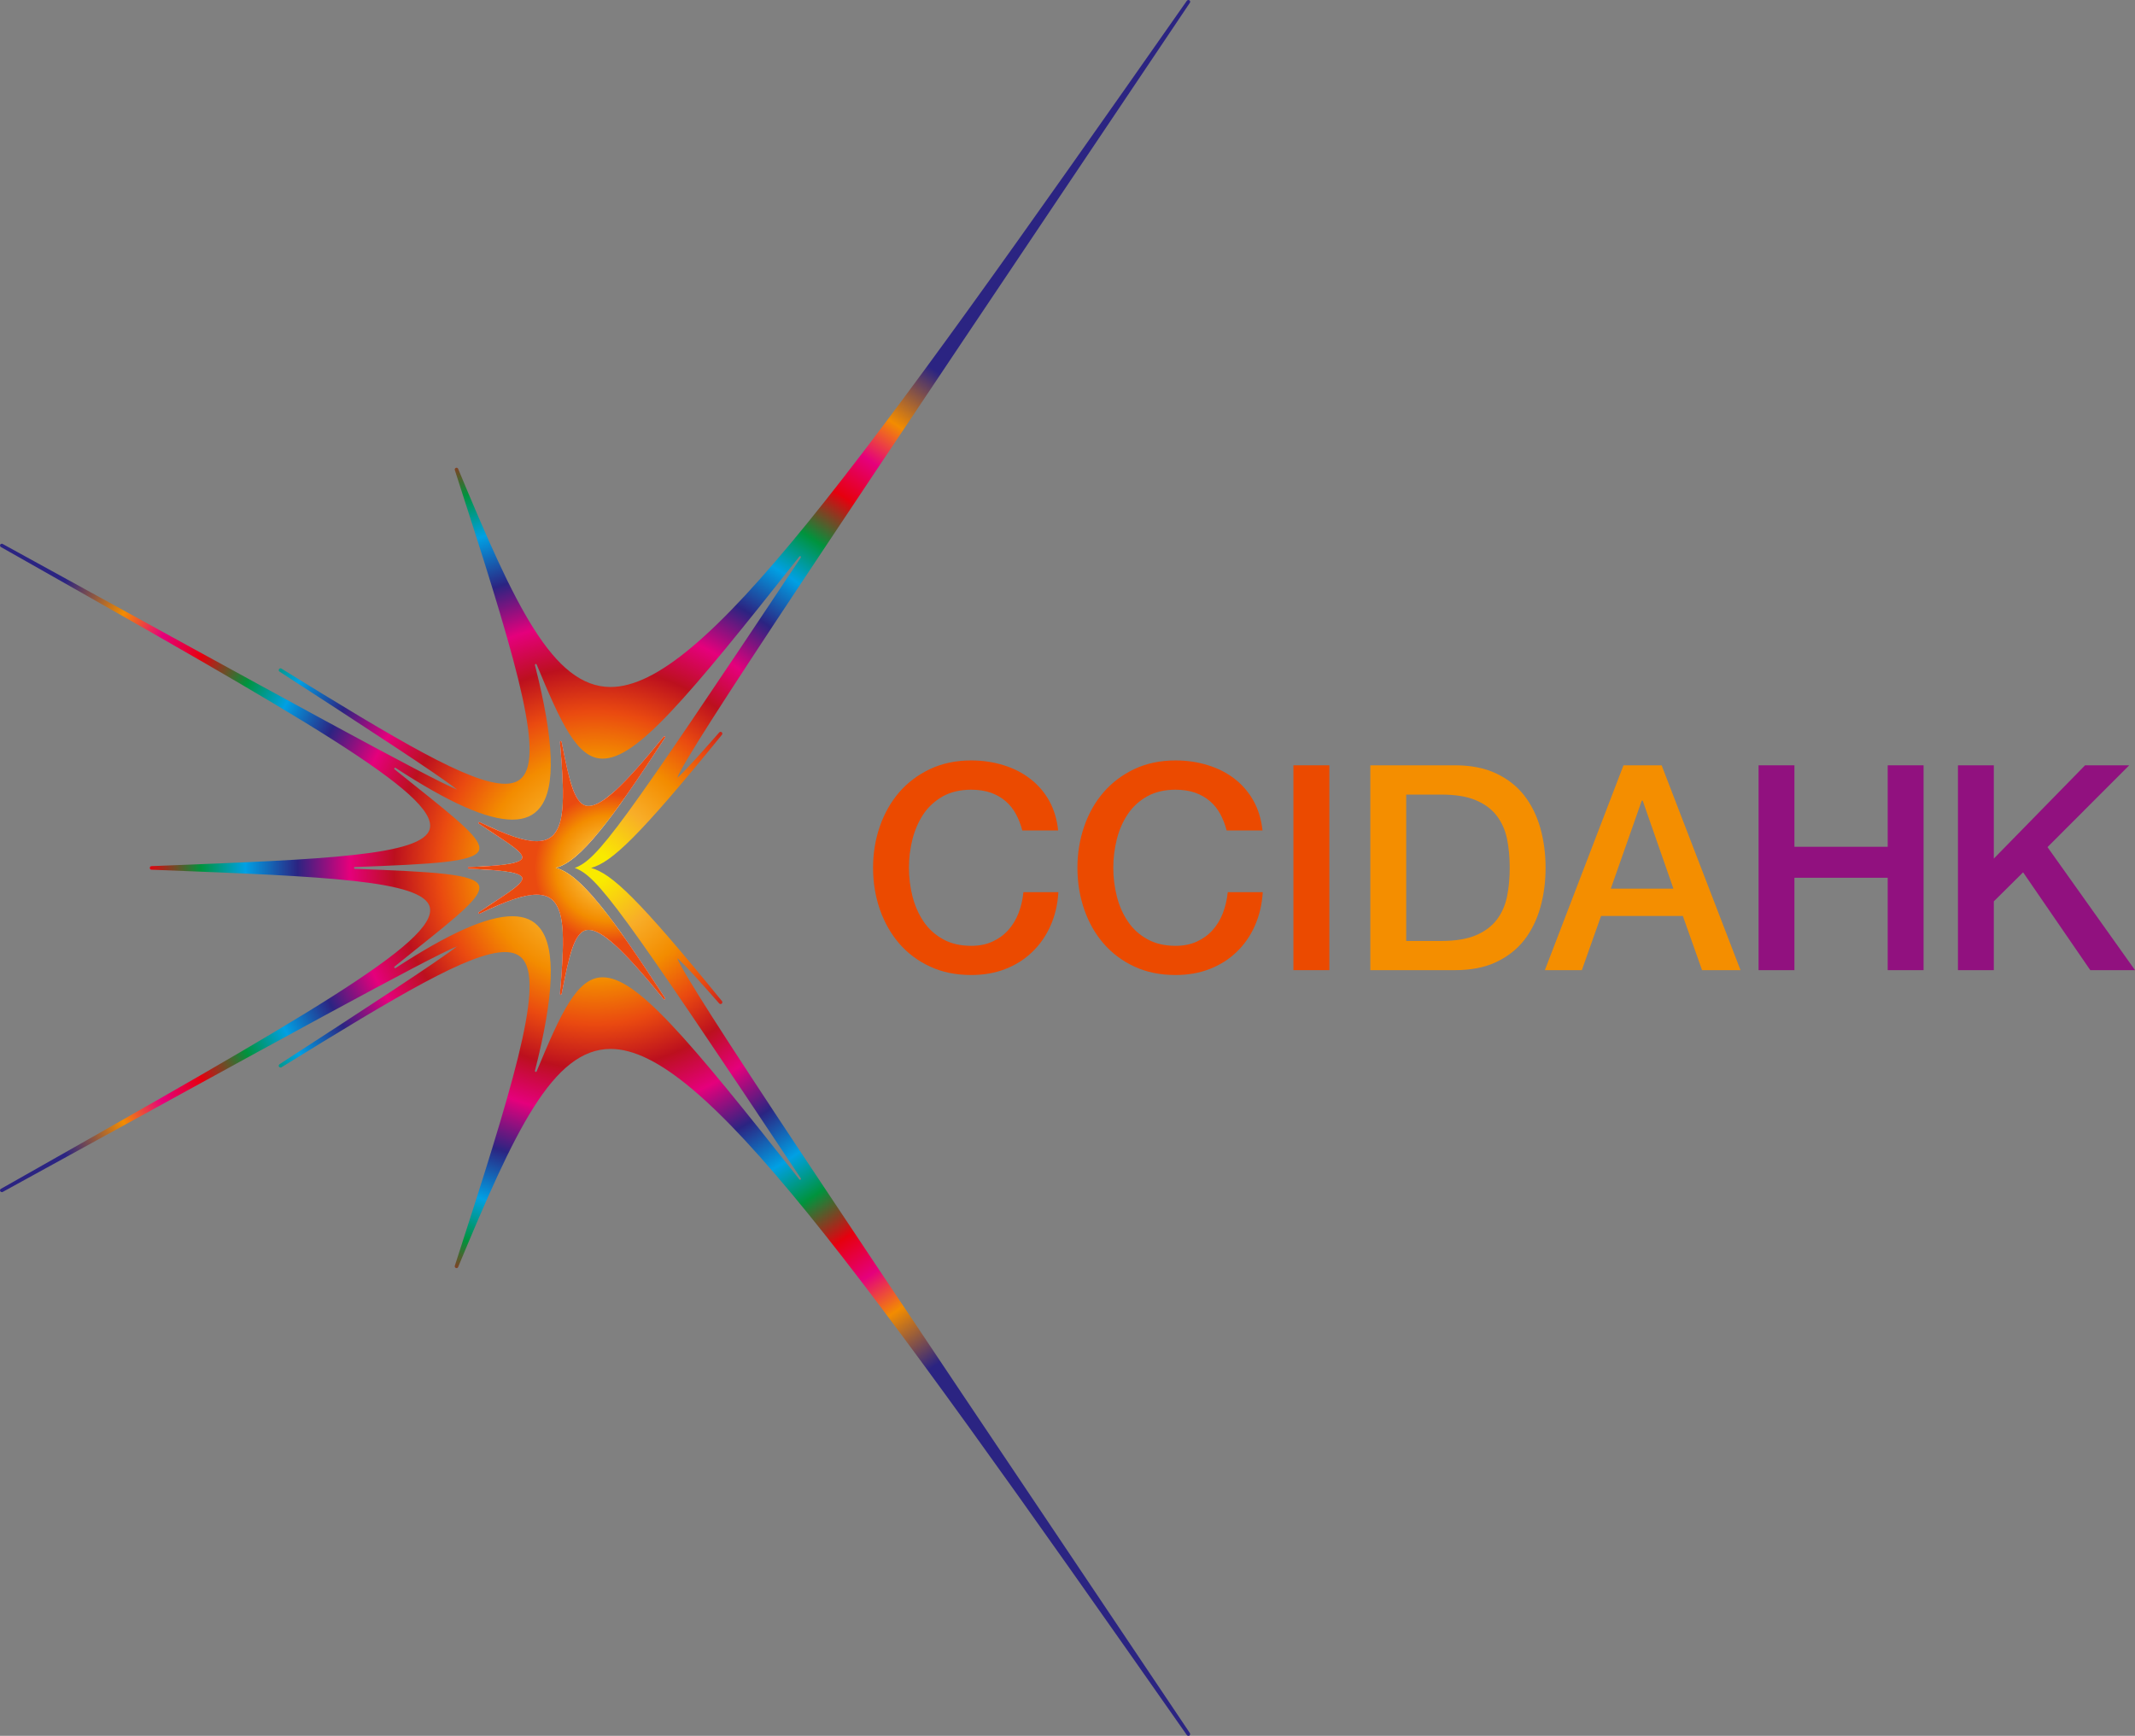 <?xml version="1.0" encoding="UTF-8"?>
<svg id="CCIDAHK-EN" xmlns="http://www.w3.org/2000/svg" xmlns:xlink="http://www.w3.org/1999/xlink" viewBox="0 0 262.54 213.48">
  <rect x="0" y="0" width="262.54" height="213.48" fill="#808080" stroke="none"/>
  <defs>
    <style>
      .cls-1 {
        fill: url(#radial-gradient);
      }

      .cls-1, .cls-2, .cls-3, .cls-4, .cls-5, .cls-6, .cls-7 {
        stroke-width: 0px;
      }

      .cls-2 {
        fill: #91117f;
      }

      .cls-3 {
        fill: url(#radial-gradient-2);
      }

      .cls-4 {
        fill: url(#radial-gradient-3);
      }

      .cls-5 {
        fill: #eb4a00;
      }

      .cls-6 {
        fill: #f48e00;
      }

      .cls-7 {
        fill: #fff;
      }
    </style>
    <radialGradient id="radial-gradient" cx="69.66" cy="106.74" fx="69.66" fy="106.74" r="14.3" gradientUnits="userSpaceOnUse">
      <stop offset=".02" stop-color="#f9ea00"/>
      <stop offset=".09" stop-color="#f8ad28"/>
      <stop offset=".15" stop-color="#f38c00"/>
      <stop offset=".21" stop-color="#ea4a10"/>
      <stop offset=".27" stop-color="#bc101e"/>
      <stop offset=".33" stop-color="#e5007c"/>
      <stop offset=".4" stop-color="#2b2482"/>
      <stop offset=".47" stop-color="#00a0e4"/>
      <stop offset=".53" stop-color="#00933d"/>
      <stop offset=".6" stop-color="#e6000e"/>
      <stop offset=".66" stop-color="#e5007c"/>
      <stop offset=".72" stop-color="#f38c00"/>
      <stop offset=".81" stop-color="#2b2482"/>
    </radialGradient>
    <radialGradient id="radial-gradient-2" cx="73.18" cy="106.74" fx="73.18" fy="106.74" r="91.51" xlink:href="#radial-gradient"/>
    <radialGradient id="radial-gradient-3" cx="74.83" cy="106.8" fx="74.83" fy="106.8" r="43.26" gradientUnits="userSpaceOnUse">
      <stop offset=".02" stop-color="#f9ea00"/>
      <stop offset=".09" stop-color="#f8ad28"/>
      <stop offset=".15" stop-color="#f38c00"/>
      <stop offset=".21" stop-color="#ea4a10"/>
    </radialGradient>
  </defs>
  <g>
    <path class="cls-1" d="M81.79,122.75s.02.11-.03.15c-.02.01-.04.02-.06.02-.03,0-.07,0-.09-.04-4.92-6.05-7.59-8.52-9.22-8.52-1.76,0-2.37,3.06-3.29,7.71l-.04.18c-.01.06-.05.09-.11.09h0c-.06-.01-.1-.06-.1-.12.57-6.38.61-9.89-.77-11.39-.49-.54-1.17-.8-2.08-.8-1.52,0-3.75.74-7.01,2.34-.02.01-.03.01-.05.01-.04,0-.07-.02-.1-.05-.02-.05-.01-.12.04-.15.51-.34.99-.65,1.45-.95,2.35-1.54,4.05-2.65,3.88-3.28-.22-.78-3.44-.99-6.56-1.1-.06,0-.11-.05-.11-.11s.05-.11.11-.11c3.12-.11,6.34-.32,6.56-1.1.17-.63-1.53-1.74-3.88-3.28-.46-.29-.94-.61-1.45-.95-.05-.03-.06-.09-.04-.14.03-.04.06-.06.1-.06.02,0,.03,0,.05,0,3.26,1.6,5.49,2.35,7.01,2.35.91,0,1.59-.27,2.08-.8,1.38-1.51,1.34-5.02.77-11.4,0-.06.04-.11.1-.12h0c.06,0,.1.04.11.09l.04.19c.92,4.64,1.53,7.71,3.29,7.71.82,0,1.89-.62,3.38-1.99,1.48-1.38,3.38-3.51,5.84-6.54.02-.02.06-.04.09-.04.02,0,.04.01.06.02.05.04.06.1.03.15-6.65,10.19-10.4,15.22-13.47,16.01,3.07.79,6.82,5.82,13.47,16.01Z"/>
    <path class="cls-3" d="M83.28,117.84c.88.7,3.52,3.7,5.16,5.57.04.04.11.07.17.07.05,0,.1-.02.14-.05.09-.08.1-.22.03-.31-10.33-12.67-13.56-15.67-16.09-16.38,2.53-.71,5.76-3.71,16.09-16.38.07-.09.06-.23-.03-.3-.04-.04-.09-.06-.14-.06-.06,0-.13.03-.17.08-1.76,2-4.33,4.92-5.16,5.58,1.21-3.22,19.71-30.82,63.04-95.32.07-.1.04-.23-.06-.3-.04-.03-.08-.04-.13-.04-.06,0-.13.03-.18.09-20.5,29.26-35.41,50.36-46.59,64.14-11.18,13.79-18.65,20.25-24.27,20.26-7.11,0-11.82-10.14-18.75-26.83-.03-.08-.11-.14-.2-.14-.03,0-.05.01-.08.02-.11.04-.17.16-.13.27,7.04,21.75,10.9,34.22,8.46,37.58-.49.68-1.24,1-2.29,1-4.3,0-13.25-5.38-27.49-14.16-.03-.03-.07-.04-.11-.04-.08,0-.15.04-.19.11-.06.1-.04.23.07.3,10.07,6.54,19.65,12.75,21.83,14.51-3.53-1.45-21.52-11.32-55.88-30.21-.03-.02-.07-.03-.11-.03-.07,0-.15.04-.19.11-.06.11-.02.24.09.3l1.04.59c36.19,20.49,52.71,29.84,51.69,34.05-.8,3.3-12.99,3.77-33.19,4.56l-1.03.04c-.12.01-.21.1-.21.22s.09.22.21.22l1.03.04c20.2.79,32.39,1.27,33.19,4.57,1.02,4.21-15.5,13.56-51.68,34.04l-1.05.59c-.11.06-.15.19-.09.3.04.07.12.11.19.11.04,0,.08,0,.11-.02,34.36-18.9,52.34-28.76,55.88-30.21-2.19,1.75-11.76,7.96-21.83,14.5-.11.07-.13.2-.07.31.04.06.11.1.19.1.04,0,.08-.01.11-.03,14.25-8.79,23.19-14.17,27.49-14.17,1.05,0,1.8.33,2.29,1,2.44,3.36-1.42,15.83-8.46,37.58-.04.11.02.23.13.27.03.01.05.02.08.02.09,0,.17-.05.2-.14,6.93-16.69,11.64-26.82,18.75-26.82,11.25,0,29.85,25.87,70.86,84.39.05.06.11.09.18.09.05,0,.09-.01.13-.03.1-.07.12-.21.06-.31-43.27-64.41-61.78-92.02-63.04-95.3ZM98.45,145.07s-.04.02-.07.02-.06-.02-.08-.04c-13.95-17.67-20.04-24.86-24.19-24.86-3.15,0-5.14,4.39-8.12,11.57,0,.04-.06.07-.1.07-.01,0-.02,0-.03-.01-.06-.01-.09-.07-.08-.13,2.37-9.3,2.58-15.03.64-17.51-.78-1.01-1.9-1.5-3.42-1.5-3.1,0-7.8,2.09-14.35,6.37-.02.01-.04.01-.06.01-.04,0-.07-.01-.09-.04-.04-.05-.03-.11.02-.15.88-.71,1.71-1.37,2.49-2,5.37-4.29,8.32-6.65,7.9-7.94-.48-1.46-5.57-1.71-15.28-2.08-.06,0-.1-.05-.1-.11s.04-.11.1-.11c9.71-.36,14.8-.62,15.28-2.08.42-1.28-2.53-3.65-7.9-7.94-.78-.62-1.61-1.29-2.49-2-.05-.03-.06-.1-.02-.15.02-.03.05-.04.09-.04.02,0,.04,0,.06.02,6.55,4.28,11.25,6.36,14.35,6.36,1.52,0,2.64-.49,3.42-1.5,1.94-2.48,1.73-8.21-.64-17.51-.01-.06.02-.11.08-.13.01-.01.02-.01.03-.01.04,0,.09.03.1.07,2.98,7.18,4.97,11.58,8.12,11.58,2.08,0,4.64-1.8,8.42-5.81,3.78-4.01,8.8-10.22,15.77-19.05.02-.03.05-.04.08-.04s.05,0,.07.02c.05.03.06.1.03.15-22.43,33.69-25.01,37.12-27.8,38.17,2.79,1.06,5.37,4.49,27.8,38.18.03.05.02.11-.03.15Z"/>
    <path class="cls-7" d="M81.79,122.75s.02.11-.03.15c-.02.01-.04.02-.06.02-.03,0-.07,0-.09-.04-4.92-6.05-7.59-8.52-9.22-8.52-1.76,0-2.37,3.06-3.29,7.71l-.04.18c-.01.06-.05.09-.11.09h0c-.06-.01-.1-.06-.1-.12.57-6.38.61-9.89-.77-11.39-.49-.54-1.17-.8-2.08-.8-1.52,0-3.75.74-7.01,2.34-.02.01-.03.01-.05.01-.04,0-.07-.02-.1-.05-.02-.05-.01-.12.04-.15.51-.34.99-.65,1.45-.95,2.35-1.54,4.05-2.65,3.88-3.28-.22-.78-3.44-.99-6.56-1.1-.06,0-.11-.05-.11-.11s.05-.11.11-.11c3.12-.11,6.34-.32,6.56-1.1.17-.63-1.53-1.74-3.88-3.28-.46-.29-.94-.61-1.45-.95-.05-.03-.06-.09-.04-.14.03-.04.06-.06.1-.06.02,0,.03,0,.05,0,3.26,1.6,5.49,2.35,7.01,2.35.91,0,1.59-.27,2.08-.8,1.38-1.51,1.34-5.02.77-11.4,0-.06.04-.11.1-.12h0c.06,0,.1.04.11.09l.04.19c.92,4.64,1.53,7.71,3.29,7.71.82,0,1.89-.62,3.38-1.99,1.48-1.38,3.38-3.51,5.84-6.54.02-.02.06-.04.09-.04.02,0,.04.01.06.02.05.04.06.1.03.15-6.65,10.19-10.4,15.22-13.47,16.01,3.07.79,6.82,5.82,13.47,16.01Z"/>
    <path class="cls-4" d="M81.79,122.75s.02.11-.03.15c-.02.01-.04.02-.06.02-.03,0-.07,0-.09-.04-4.92-6.05-7.59-8.52-9.22-8.52-1.76,0-2.37,3.06-3.29,7.71l-.04.18c-.01.06-.05.09-.11.09h0c-.06-.01-.1-.06-.1-.12.57-6.38.61-9.89-.77-11.39-.49-.54-1.17-.8-2.08-.8-1.52,0-3.75.74-7.01,2.34-.02.01-.03.01-.05.01-.04,0-.07-.02-.1-.05-.02-.05-.01-.12.04-.15.51-.34.99-.65,1.45-.95,2.35-1.54,4.05-2.65,3.88-3.28-.22-.78-3.44-.99-6.56-1.1-.06,0-.11-.05-.11-.11s.05-.11.11-.11c3.12-.11,6.34-.32,6.56-1.1.17-.63-1.53-1.74-3.88-3.28-.46-.29-.94-.61-1.45-.95-.05-.03-.06-.09-.04-.14.03-.04.06-.06.1-.06.02,0,.03,0,.05,0,3.26,1.6,5.49,2.35,7.01,2.35.91,0,1.59-.27,2.08-.8,1.38-1.51,1.34-5.02.77-11.4,0-.06.04-.11.1-.12h0c.06,0,.1.04.11.09l.04.19c.92,4.64,1.53,7.71,3.29,7.71.82,0,1.89-.62,3.38-1.99,1.48-1.38,3.38-3.51,5.84-6.54.02-.02.06-.04.09-.04.02,0,.04.01.06.02.05.04.06.1.03.15-6.65,10.19-10.4,15.22-13.47,16.01,3.07.79,6.82,5.82,13.47,16.01Z"/>
  </g>
  <g>
    <path class="cls-5" d="M125.85,109.72c-.09.92-.29,1.77-.6,2.57-.31.8-.73,1.5-1.27,2.1-.54.6-1.19,1.07-1.94,1.41-.75.35-1.62.52-2.61.52-1.34,0-2.5-.27-3.48-.82-.97-.54-1.77-1.26-2.38-2.17-.61-.9-1.06-1.93-1.36-3.08-.29-1.15-.44-2.33-.44-3.53s.15-2.38.44-3.53c.3-1.15.75-2.18,1.36-3.09.61-.9,1.41-1.62,2.38-2.17.98-.54,2.14-.81,3.48-.81.92,0,1.72.13,2.42.37.69.25,1.3.6,1.81,1.04.52.45.94.98,1.27,1.59.33.61.59,1.28.78,2.01h4.41c-.14-1.36-.51-2.57-1.09-3.63-.59-1.06-1.36-1.96-2.32-2.7-.95-.74-2.05-1.31-3.29-1.69-1.25-.39-2.58-.59-3.99-.59-1.88,0-3.57.36-5.06,1.06-1.5.71-2.76,1.66-3.8,2.86-1.03,1.2-1.82,2.6-2.38,4.2-.55,1.6-.83,3.29-.83,5.08s.28,3.52.83,5.11c.56,1.6,1.35,3,2.38,4.2,1.04,1.2,2.3,2.15,3.8,2.84,1.49.7,3.18,1.04,5.06,1.04,1.53,0,2.93-.24,4.2-.74,1.27-.49,2.37-1.19,3.31-2.1.94-.9,1.69-1.98,2.24-3.22.56-1.25.88-2.63.97-4.13h-4.3Z"/>
    <path class="cls-5" d="M150.98,109.72c-.1.92-.3,1.77-.6,2.57-.31.8-.73,1.5-1.27,2.1s-1.19,1.07-1.94,1.41c-.76.35-1.63.52-2.61.52-1.35,0-2.5-.27-3.48-.82-.98-.54-1.77-1.26-2.38-2.17-.61-.9-1.07-1.93-1.36-3.08-.29-1.15-.44-2.33-.44-3.53s.15-2.38.44-3.53c.29-1.15.75-2.18,1.36-3.09.61-.9,1.4-1.62,2.38-2.17.98-.54,2.13-.81,3.48-.81.91,0,1.72.13,2.41.37.7.25,1.3.6,1.82,1.04.52.45.94.98,1.27,1.59.33.61.59,1.28.78,2.01h4.41c-.15-1.36-.51-2.57-1.1-3.63-.59-1.06-1.36-1.96-2.31-2.7-.95-.74-2.05-1.31-3.3-1.69-1.24-.39-2.57-.59-3.98-.59-1.89,0-3.57.36-5.07,1.06-1.49.71-2.75,1.66-3.79,2.86-1.04,1.2-1.83,2.6-2.38,4.2s-.83,3.29-.83,5.08.28,3.52.83,5.11c.55,1.6,1.34,3,2.38,4.2,1.04,1.2,2.3,2.15,3.79,2.84,1.5.7,3.18,1.04,5.07,1.04,1.52,0,2.92-.24,4.19-.74,1.27-.49,2.38-1.19,3.32-2.1.94-.9,1.69-1.98,2.24-3.22.55-1.25.88-2.63.97-4.13h-4.3Z"/>
    <path class="cls-5" d="M159.05,94.12v25.19h4.42v-25.19h-4.42Z"/>
    <path class="cls-6" d="M189.41,101.82c-.44-1.53-1.1-2.87-1.99-4.01-.9-1.14-2.05-2.04-3.46-2.7-1.41-.66-3.08-.99-5.01-.99h-10.44v25.19h10.44c1.93,0,3.6-.32,5.01-.98,1.41-.66,2.56-1.56,3.46-2.7.89-1.14,1.55-2.48,1.99-4.01.43-1.53.65-3.16.65-4.9s-.22-3.38-.65-4.9ZM185.32,110.26c-.23,1.1-.65,2.05-1.27,2.86-.63.81-1.48,1.45-2.58,1.91-1.09.46-2.5.69-4.21.69h-4.34v-18h4.34c1.71,0,3.12.23,4.21.69,1.1.46,1.95,1.09,2.58,1.91.62.81,1.04,1.76,1.27,2.85.22,1.1.33,2.28.33,3.55s-.11,2.45-.33,3.54Z"/>
    <path class="cls-6" d="M204.33,94.12h-4.69l-9.67,25.19h4.55l2.36-6.66h10.06l2.36,6.66h4.73l-9.7-25.19ZM198.08,109.29l3.81-10.83h.11l3.78,10.83h-7.7Z"/>
    <path class="cls-2" d="M232.13,94.12v10.02h-11.47v-10.02h-4.41v25.19h4.41v-11.36h11.47v11.36h4.41v-25.19h-4.41Z"/>
    <path class="cls-2" d="M251.78,104.18l10.05-10.06h-5.43l-11.22,11.47v-11.47h-4.41v25.19h4.41v-8.46l3.6-3.57,8.26,12.03h5.5l-10.76-15.13Z"/>
  </g>
</svg>